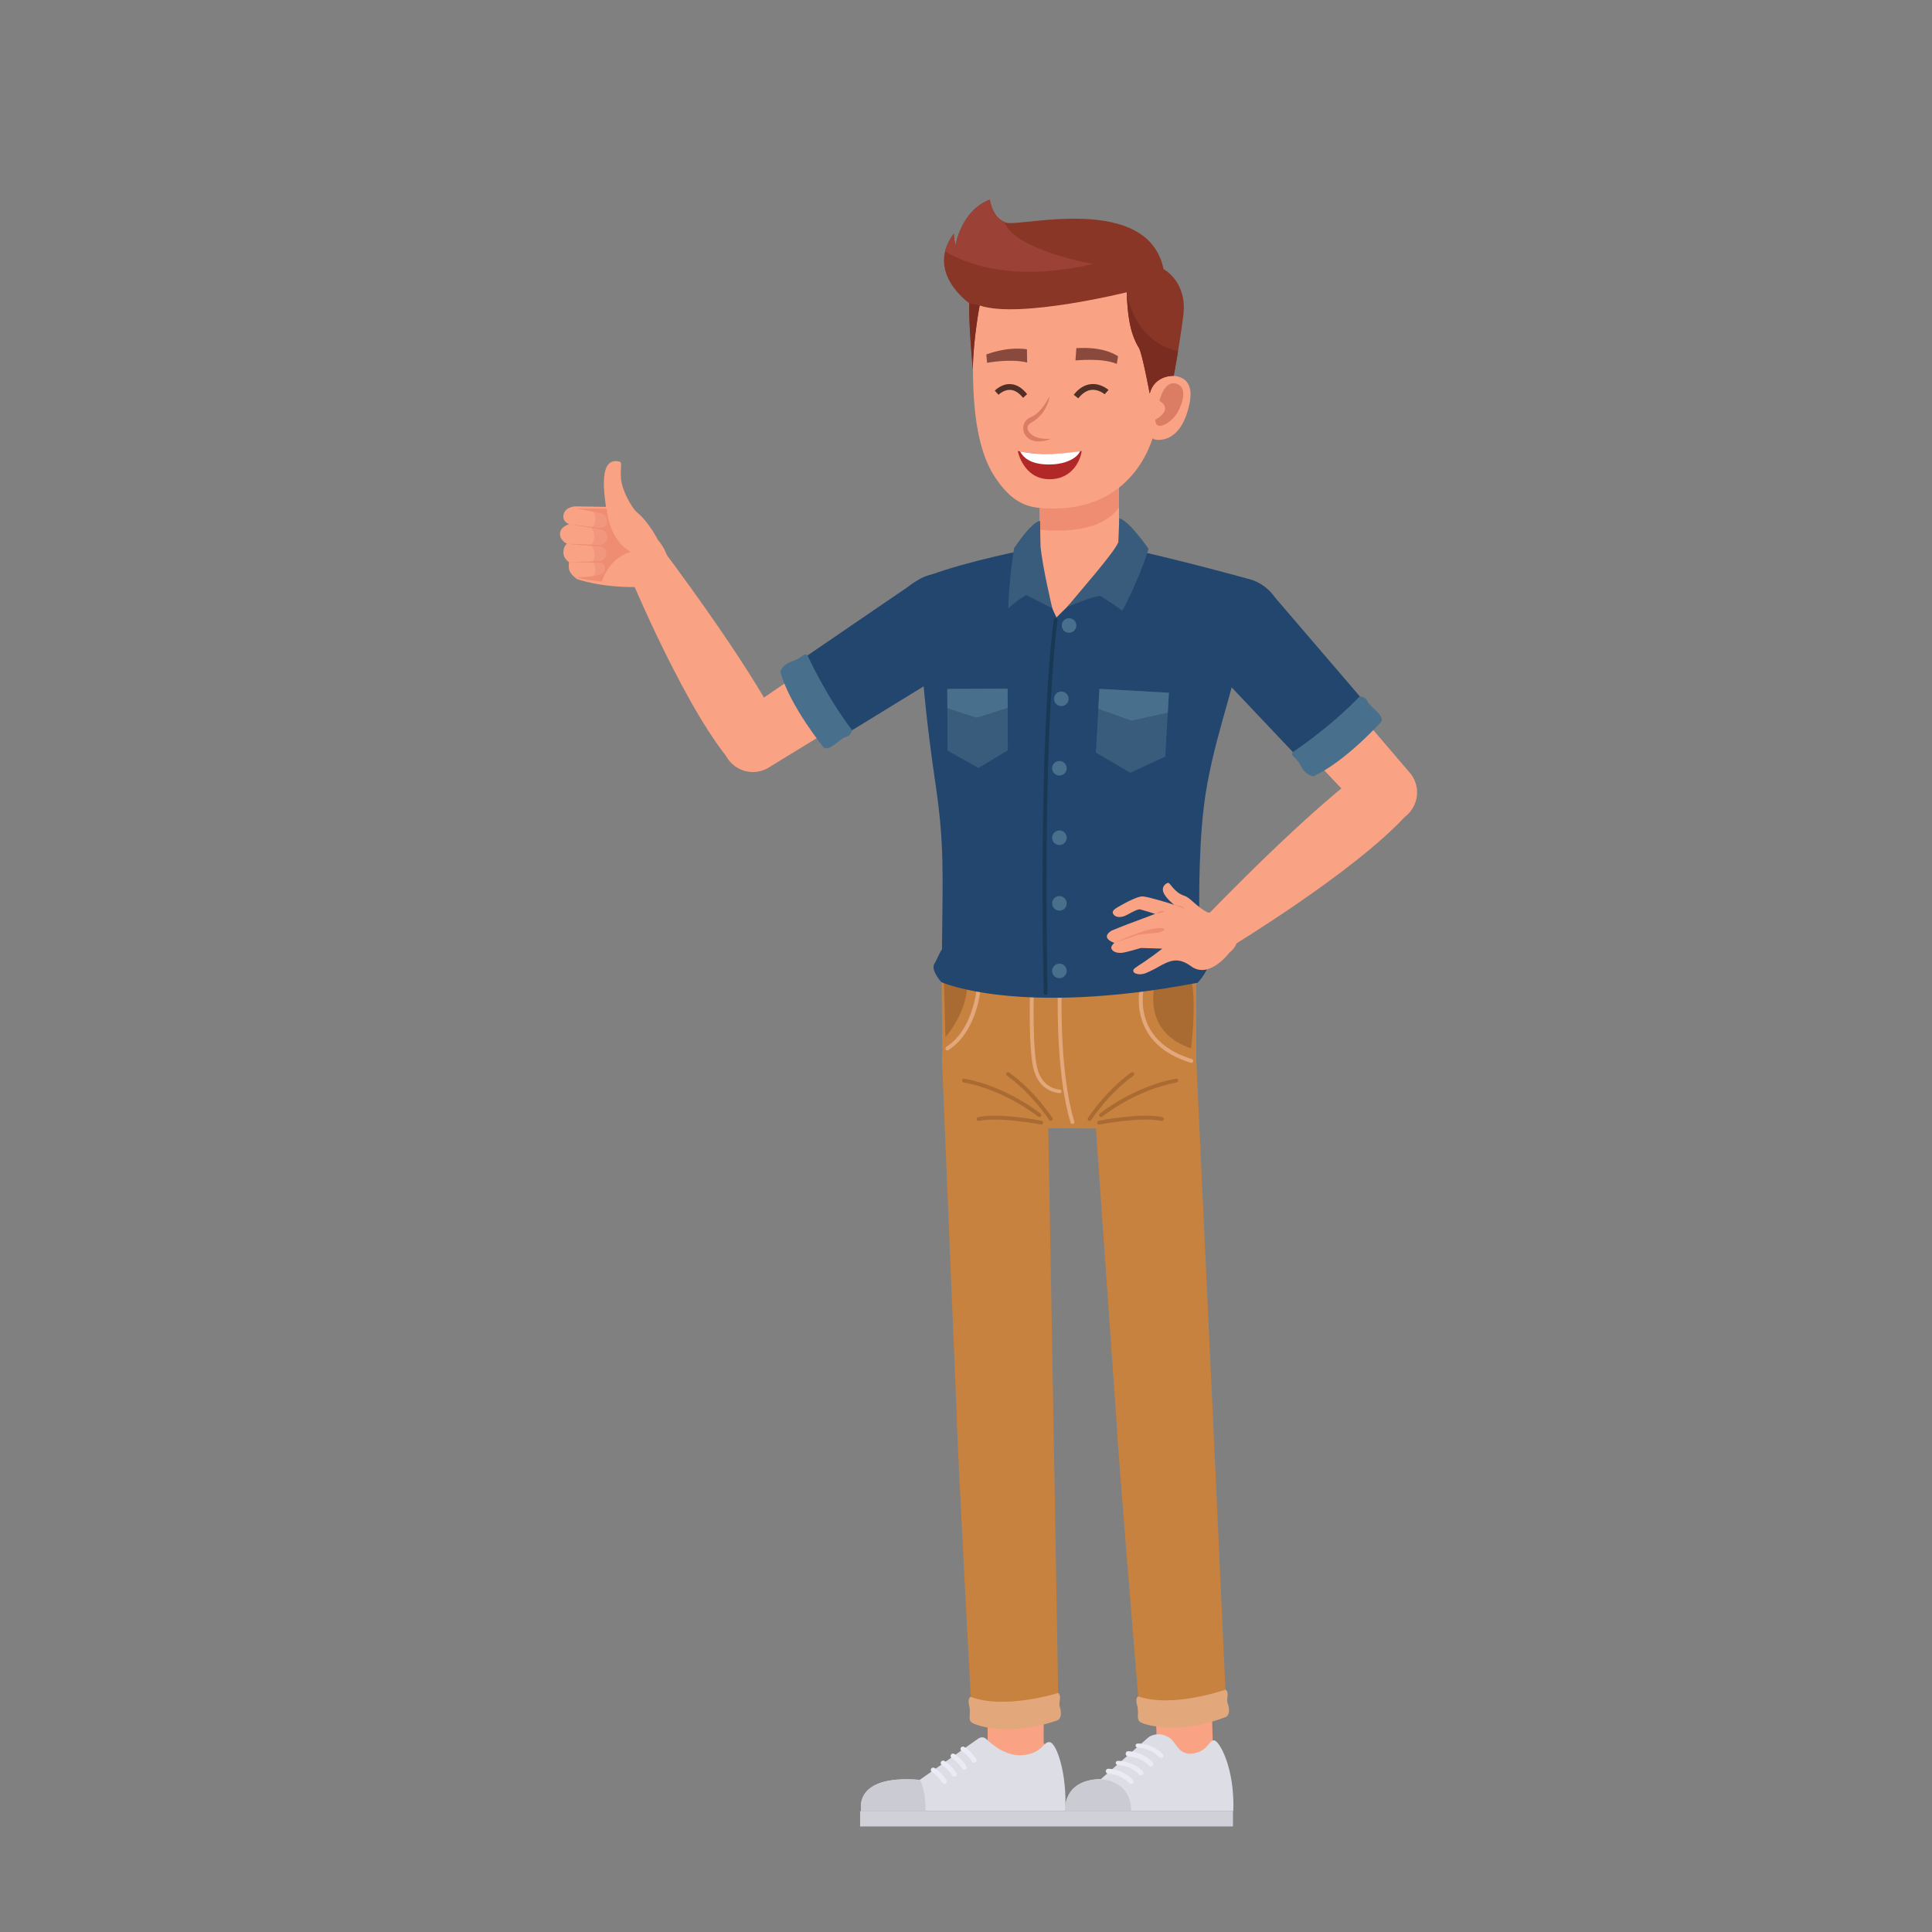 <?xml version="1.0"?>
<svg xmlns="http://www.w3.org/2000/svg" xmlns:xlink="http://www.w3.org/1999/xlink" width="1080" zoomAndPan="magnify" viewBox="0 0 810 810" height="1080" preserveAspectRatio="xMidYMid meet" version="1.0">
  <rect x="0" y="0" width="810" height="810" fill="#808080" stroke="none"/>
  <defs>
    <clipPath id="77987de6fc">
      <path d="M 360.332 759.277 L 446.73 759.277 L 446.73 765.75 L 360.332 765.75 Z M 360.332 759.277 " clip-rule="nonzero"/>
    </clipPath>
    <clipPath id="dab8cb8f34">
      <path d="M 446 759.277 L 517 759.277 L 517 765.75 L 446 765.75 Z M 446 759.277 " clip-rule="nonzero"/>
    </clipPath>
    <clipPath id="6c74e21039">
      <path d="M 503 247 L 594.117 247 L 594.117 345 L 503 345 Z M 503 247 " clip-rule="nonzero"/>
    </clipPath>
    <clipPath id="e863ce814d">
      <path d="M 234.496 193 L 281 193 L 281 247 L 234.496 247 Z M 234.496 193 " clip-rule="nonzero"/>
    </clipPath>
  </defs>
  <path fill="#faa284" d="M 437.559 735.816 L 414.07 735.816 L 414.07 709.117 L 437.559 709.117 L 437.559 735.816 " fill-opacity="1" fill-rule="nonzero"/>
  <path fill="#c6823e" d="M 441.688 596.25 C 441.43 584.113 431.707 576.039 421.461 576.039 C 410.719 576.039 401.23 584.789 401.23 596.25 C 401.059 601.875 407.512 721.125 407.512 721.125 C 417.531 725.266 430.629 724.535 443.812 719.988 L 441.688 596.25 " fill-opacity="1" fill-rule="nonzero"/>
  <path fill="#c6823e" d="M 438.977 444.141 C 438.977 431.992 429.117 422.141 416.949 422.141 C 404.789 422.141 394.93 431.992 394.93 444.141 C 394.93 444.449 400.957 590.656 401.23 596.25 C 401.484 609.043 411.898 616.457 421.461 616.457 C 431.926 616.457 442.137 607.812 441.676 595.52 L 438.977 444.141 " fill-opacity="1" fill-rule="nonzero"/>
  <path fill="#faa284" d="M 410.043 733.387 C 410.043 733.387 413.27 728.383 426.027 728.383 C 438.781 728.383 439.988 733.656 439.988 733.656 L 439.988 739.863 L 410.145 739.863 L 410.043 733.387 " fill-opacity="1" fill-rule="nonzero"/>
  <g clip-path="url(#77987de6fc)">
    <path fill="#d0d1d8" d="M 446.473 765.75 L 360.609 765.75 L 360.609 759.277 L 446.473 759.277 L 446.473 765.75 " fill-opacity="1" fill-rule="nonzero"/>
  </g>
  <path fill="#dcdde5" d="M 361.105 759.277 C 361.105 759.277 357.113 743.832 385.621 746.207 L 409.848 729.125 C 409.848 729.125 411.758 727.461 413.539 729.121 C 415.32 730.77 421.68 736.805 429.449 735.789 C 437.211 734.773 437.402 730.023 440.137 730.406 C 442.875 730.785 447.387 743.098 446.629 759.277 L 361.105 759.277 " fill-opacity="1" fill-rule="nonzero"/>
  <path fill="#cbccd3" d="M 385.621 746.227 C 357.113 743.855 361.105 759.277 361.105 759.277 L 388.027 759.277 C 388.027 749.57 385.621 746.227 385.621 746.227 " fill-opacity="1" fill-rule="nonzero"/>
  <path fill="#eaebf4" d="M 395.965 747.875 C 395.621 747.875 395.289 747.699 395.098 747.395 C 393.242 744.414 390.773 742.98 390.746 742.965 C 390.262 742.691 390.094 742.07 390.367 741.578 C 390.648 741.094 391.27 740.926 391.762 741.199 C 391.875 741.27 394.703 742.902 396.828 746.32 C 397.125 746.793 396.977 747.426 396.5 747.719 C 396.332 747.824 396.148 747.875 395.965 747.875 " fill-opacity="1" fill-rule="nonzero"/>
  <path fill="#eaebf4" d="M 400.117 744.934 C 399.777 744.934 399.445 744.762 399.25 744.453 C 397.398 741.473 394.93 740.039 394.902 740.031 C 394.418 739.75 394.242 739.129 394.523 738.641 C 394.805 738.156 395.426 737.988 395.914 738.262 C 396.031 738.336 398.859 739.969 400.984 743.379 C 401.277 743.855 401.133 744.48 400.652 744.781 C 400.488 744.883 400.305 744.934 400.117 744.934 " fill-opacity="1" fill-rule="nonzero"/>
  <path fill="#eaebf4" d="M 404.273 741.996 C 403.93 741.996 403.598 741.828 403.402 741.516 C 401.555 738.535 399.086 737.105 399.059 737.09 C 398.566 736.812 398.398 736.191 398.68 735.707 C 398.957 735.215 399.582 735.047 400.066 735.32 C 400.188 735.391 403.012 737.027 405.133 740.441 C 405.434 740.922 405.285 741.547 404.805 741.844 C 404.645 741.941 404.453 741.996 404.273 741.996 " fill-opacity="1" fill-rule="nonzero"/>
  <path fill="#eaebf4" d="M 408.43 739.055 C 408.086 739.055 407.754 738.887 407.559 738.578 C 405.703 735.594 403.238 734.168 403.215 734.152 C 402.723 733.871 402.555 733.25 402.836 732.766 C 403.113 732.277 403.734 732.113 404.223 732.387 C 404.344 732.457 407.168 734.09 409.289 737.5 C 409.59 737.98 409.441 738.609 408.961 738.902 C 408.793 739.008 408.609 739.055 408.43 739.055 " fill-opacity="1" fill-rule="nonzero"/>
  <path fill="#faa284" d="M 508.598 735.223 L 485.113 735.895 L 484.348 709.211 L 507.824 708.535 L 508.598 735.223 " fill-opacity="1" fill-rule="nonzero"/>
  <path fill="#c6823e" d="M 508.598 595.602 C 507.984 583.477 498.039 575.691 487.793 575.98 C 477.055 576.293 467.824 585.305 468.156 596.762 C 468.141 602.391 478.016 721.406 478.016 721.406 C 488.152 725.254 501.223 724.148 514.27 719.234 L 508.598 595.602 " fill-opacity="1" fill-rule="nonzero"/>
  <path fill="#c6823e" d="M 501.516 443.637 C 501.164 431.488 491.031 421.926 478.871 422.277 C 466.711 422.625 457.141 432.754 457.488 444.895 C 457.496 445.207 467.719 591.184 468.156 596.762 C 468.773 609.539 479.398 616.652 488.953 616.379 C 499.414 616.078 509.371 607.148 508.559 594.871 L 501.516 443.637 " fill-opacity="1" fill-rule="nonzero"/>
  <path fill="#faa284" d="M 479.699 733.387 C 479.699 733.387 482.93 728.383 495.688 728.383 C 508.441 728.383 509.645 733.656 509.645 733.656 L 509.645 739.863 L 479.797 739.863 L 479.699 733.387 " fill-opacity="1" fill-rule="nonzero"/>
  <g clip-path="url(#dab8cb8f34)">
    <path fill="#d0d1d8" d="M 516.938 765.75 L 446.473 765.75 L 446.473 759.277 L 516.938 759.277 L 516.938 765.75 " fill-opacity="1" fill-rule="nonzero"/>
  </g>
  <path fill="#dcdde5" d="M 446.609 759.277 C 446.609 759.277 445.109 746.188 461.602 745.84 L 481.559 728.324 C 481.559 728.324 485.16 725.598 489.887 728.305 C 493.402 730.324 493.914 736.164 500.312 735.125 C 506.707 734.082 506.867 729.285 509.125 729.668 C 511.375 730.062 517.703 741.48 517.074 759.277 L 446.609 759.277 " fill-opacity="1" fill-rule="nonzero"/>
  <path fill="#cbccd3" d="M 461.602 745.926 C 445.109 746.266 446.609 759.277 446.609 759.277 L 474.273 759.277 C 474.297 746.328 461.602 745.926 461.602 745.926 " fill-opacity="1" fill-rule="nonzero"/>
  <path fill="#eaebf4" d="M 474.191 747.93 C 473.918 747.93 473.641 747.82 473.434 747.605 C 469.789 743.723 464.684 743.621 464.633 743.621 C 464.059 743.617 463.594 743.145 463.598 742.57 C 463.609 741.996 464.09 741.527 464.652 741.543 C 464.902 741.543 470.707 741.656 474.953 746.176 C 475.348 746.598 475.328 747.258 474.91 747.652 C 474.711 747.836 474.449 747.93 474.191 747.93 " fill-opacity="1" fill-rule="nonzero"/>
  <path fill="#eaebf4" d="M 478.363 744.293 C 478.086 744.293 477.809 744.18 477.605 743.961 C 473.957 740.082 468.852 739.977 468.797 739.977 C 468.223 739.973 467.766 739.672 467.77 739.098 C 467.773 738.527 468.238 738.238 468.809 738.238 C 468.812 738.238 468.82 738.238 468.82 738.238 C 469.066 738.238 474.871 738.188 479.125 742.707 C 479.52 743.129 479.492 743.695 479.074 744.09 C 478.875 744.281 478.617 744.293 478.363 744.293 " fill-opacity="1" fill-rule="nonzero"/>
  <path fill="#eaebf4" d="M 482.531 740.648 C 482.254 740.648 481.977 740.535 481.77 740.316 C 478.121 736.438 473.016 736.336 472.969 736.332 C 472.391 736.328 471.93 735.828 471.938 735.258 C 471.941 734.684 472.406 734.195 472.973 734.195 L 472.992 734.195 C 473.234 734.195 479.043 734.348 483.289 738.859 C 483.684 739.281 483.664 739.957 483.242 740.352 C 483.043 740.543 482.789 740.648 482.531 740.648 " fill-opacity="1" fill-rule="nonzero"/>
  <path fill="#eaebf4" d="M 486.695 737 C 486.422 737 486.141 736.891 485.938 736.676 C 482.293 732.793 477.184 732.691 477.137 732.691 C 476.559 732.688 476.098 732.391 476.102 731.816 C 476.105 731.242 476.578 730.961 477.145 730.961 C 477.152 730.961 477.152 730.961 477.156 730.961 C 477.398 730.961 483.211 730.902 487.453 735.426 C 487.852 735.844 487.828 736.418 487.414 736.812 C 487.211 736.996 486.953 737 486.695 737 " fill-opacity="1" fill-rule="nonzero"/>
  <path fill="#c6823e" d="M 501.547 409.758 L 394.75 409.758 L 395.172 447.531 C 395.461 461.258 406.652 472.367 420.352 472.852 L 476.414 473.25 C 490.391 472.867 501.547 461.23 501.547 447.176 C 501.547 446.398 501.547 409.758 501.547 409.758 " fill-opacity="1" fill-rule="nonzero"/>
  <path fill="#aa6b33" d="M 484.25 412.184 C 482.914 417.777 481.094 433.242 499.363 439.57 C 499.363 439.57 501.523 422.305 499.773 412.184 L 484.25 412.184 " fill-opacity="1" fill-rule="nonzero"/>
  <path fill="#e2a77a" d="M 499.703 444.031 C 490.699 441.234 484.551 436.531 481.426 430.059 C 478.227 423.41 478.961 416.309 479.855 412.184 L 478.18 412.184 C 477.25 416.566 476.617 423.793 479.961 430.742 C 482.957 436.973 488.527 441.645 496.539 444.66 C 497.406 444.984 498.301 445.289 499.227 445.574 C 499.652 445.711 500.105 445.469 500.242 445.047 C 500.375 444.617 500.137 444.164 499.703 444.031 " fill-opacity="1" fill-rule="nonzero"/>
  <path fill="#aa6b33" d="M 456.816 469.953 C 456.664 469.953 456.516 469.91 456.379 469.828 C 456.004 469.586 455.895 469.082 456.137 468.711 C 456.207 468.594 463.555 457.254 474.293 449.656 C 474.656 449.398 475.164 449.488 475.422 449.848 C 475.68 450.215 475.594 450.723 475.23 450.98 C 464.758 458.387 457.57 469.469 457.496 469.578 C 457.344 469.82 457.082 469.953 456.816 469.953 " fill-opacity="1" fill-rule="nonzero"/>
  <path fill="#aa6b33" d="M 461.602 468.32 C 461.363 468.32 461.129 468.219 460.973 468.023 C 460.688 467.684 460.742 467.172 461.09 466.887 C 461.227 466.777 475.223 455.484 493.043 452.242 C 493.484 452.164 493.906 452.461 493.984 452.898 C 494.062 453.336 493.773 453.754 493.336 453.836 C 475.922 457 462.25 468.031 462.113 468.141 C 461.965 468.262 461.777 468.32 461.602 468.32 " fill-opacity="1" fill-rule="nonzero"/>
  <path fill="#aa6b33" d="M 460.789 471.48 C 460.41 471.48 460.07 471.211 459.992 470.828 C 459.906 470.391 460.191 469.965 460.637 469.879 C 461.348 469.73 478.312 466.445 487.281 468.352 C 487.719 468.445 488 468.879 487.902 469.316 C 487.812 469.746 487.383 470.027 486.945 469.938 C 478.301 468.094 461.121 471.43 460.945 471.465 C 460.895 471.477 460.84 471.48 460.789 471.48 " fill-opacity="1" fill-rule="nonzero"/>
  <path fill="#aa6b33" d="M 440.539 469.953 C 440.691 469.953 440.84 469.91 440.977 469.828 C 441.355 469.586 441.461 469.082 441.219 468.711 C 441.148 468.594 433.801 457.254 423.062 449.656 C 422.699 449.398 422.191 449.488 421.934 449.848 C 421.676 450.215 421.762 450.723 422.129 450.98 C 432.602 458.387 439.789 469.469 439.859 469.578 C 440.012 469.82 440.273 469.953 440.539 469.953 " fill-opacity="1" fill-rule="nonzero"/>
  <path fill="#aa6b33" d="M 435.754 468.32 C 435.992 468.32 436.227 468.219 436.383 468.023 C 436.668 467.684 436.613 467.172 436.273 466.887 C 436.129 466.777 422.133 455.484 404.312 452.242 C 403.871 452.164 403.449 452.461 403.371 452.898 C 403.293 453.336 403.582 453.754 404.027 453.836 C 421.438 457 435.105 468.031 435.242 468.141 C 435.398 468.262 435.578 468.32 435.754 468.32 " fill-opacity="1" fill-rule="nonzero"/>
  <path fill="#aa6b33" d="M 436.566 471.48 C 436.945 471.48 437.285 471.211 437.363 470.828 C 437.449 470.391 437.164 469.965 436.727 469.879 C 436.008 469.73 419.043 466.445 410.074 468.352 C 409.637 468.445 409.355 468.879 409.453 469.316 C 409.543 469.746 409.98 470.027 410.41 469.938 C 419.055 468.094 436.242 471.43 436.41 471.465 C 436.461 471.477 436.516 471.48 436.566 471.48 " fill-opacity="1" fill-rule="nonzero"/>
  <path fill="#e2a77a" d="M 449.629 471.242 C 449.281 471.242 448.961 471.023 448.855 470.676 C 442.211 448.945 443.539 413.516 443.555 413.16 C 443.57 412.711 443.941 412.375 444.398 412.387 C 444.84 412.406 445.188 412.781 445.172 413.227 C 445.156 413.582 443.84 448.742 450.406 470.199 C 450.531 470.629 450.293 471.082 449.867 471.211 C 449.789 471.234 449.707 471.242 449.629 471.242 " fill-opacity="1" fill-rule="nonzero"/>
  <path fill="#e2a77a" d="M 444.238 458.301 C 444.234 458.301 444.23 458.301 444.23 458.301 C 444.145 458.301 436.52 458.121 433.672 449.445 C 430.957 441.184 431.836 415.379 431.879 414.277 C 431.895 413.828 432.281 413.492 432.719 413.516 C 433.16 413.535 433.516 413.914 433.5 414.359 C 433.488 414.625 432.586 441.012 435.211 449.008 C 437.703 456.602 444.188 456.812 444.25 456.816 C 444.699 456.82 445.059 457.125 445.047 457.574 C 445.043 458.016 444.68 458.301 444.238 458.301 " fill-opacity="1" fill-rule="nonzero"/>
  <path fill="#aa6b33" d="M 395.762 412.184 L 396.375 434.836 C 396.375 434.836 405.012 425.266 405.555 413.195 L 395.762 412.184 " fill-opacity="1" fill-rule="nonzero"/>
  <path fill="#e2a77a" d="M 397.188 440.383 C 396.918 440.383 396.66 440.25 396.5 440.012 C 396.258 439.641 396.367 439.137 396.742 438.891 C 408.531 431.273 409.594 413.332 409.605 413.148 C 409.625 412.707 410.027 412.363 410.453 412.387 C 410.902 412.41 411.246 412.789 411.219 413.238 C 411.184 414.004 410.113 432.18 397.625 440.25 C 397.488 440.34 397.336 440.383 397.188 440.383 " fill-opacity="1" fill-rule="nonzero"/>
  <path fill="#faa284" d="M 469.145 234.992 L 435.941 234.992 L 435.941 196.156 L 469.145 196.156 L 469.145 234.992 " fill-opacity="1" fill-rule="nonzero"/>
  <path fill="#ef8d72" d="M 469.145 212.75 L 469.145 196.156 L 435.941 196.156 L 435.941 222.051 C 441.609 222.742 461.047 224.074 469.145 212.75 " fill-opacity="1" fill-rule="nonzero"/>
  <path fill="#faa284" d="M 431.504 231.453 C 431.504 231.453 451.047 226.902 474.336 231.453 C 474.336 231.453 461.035 277.203 443.625 277.203 C 426.207 277.203 431.504 231.453 431.504 231.453 " fill-opacity="1" fill-rule="nonzero"/>
  <path fill="#22466d" d="M 537.234 256.559 C 533.902 244.57 523.289 242.68 523.289 242.68 C 523.289 242.68 495.324 234.91 472.293 229.895 L 442.938 258.859 C 437.07 247.336 433.832 229.895 433.832 229.895 C 423.348 231.543 396.855 237.738 386.406 242.617 C 386.406 242.617 375.414 246.285 374.363 258.828 C 374.363 258.828 374.215 264.48 386.113 272.27 C 386.828 285.48 388.539 303.754 392.172 328.363 C 396.02 354.41 395.203 365.898 394.93 398.027 C 393.953 399.23 392.684 402.625 391.781 404.004 C 390.023 406.703 394.676 411.777 394.676 411.777 C 394.676 411.777 427.051 426.332 502.121 412.031 C 504.758 409.051 506.121 406.652 506.398 404.77 C 506.539 403.742 504.789 400.781 503.148 398.277 C 502.637 383.367 502.289 358.715 504.699 338.324 C 507.703 312.887 517.746 288.09 519.371 274.422 L 519.371 274.426 C 540.426 265.586 537.234 256.559 537.234 256.559 " fill-opacity="1" fill-rule="nonzero"/>
  <path fill="#395c7c" d="M 436.062 218.406 C 436.062 218.406 433.152 217.895 425.125 229.895 C 425.125 229.895 423.098 242.141 422.699 255.09 C 422.699 255.09 426.613 251.445 430.25 249.457 L 441.184 255.051 C 441.184 255.051 437.047 237.738 436.242 229.004 C 436.242 229.004 436.062 221.16 436.062 218.406 " fill-opacity="1" fill-rule="nonzero"/>
  <path fill="#395c7c" d="M 469.273 217.332 L 468.867 227.309 C 467.246 231.523 453.625 246.934 447.363 254.508 C 447.363 254.508 458.031 249.984 461.305 249.828 C 461.305 249.828 468.09 254.125 470.484 256.031 C 470.484 256.031 476.559 245.512 481.555 230.141 C 481.555 230.141 473.324 218.137 469.273 217.332 " fill-opacity="1" fill-rule="nonzero"/>
  <path fill="#183854" d="M 438.367 417.035 C 437.922 417.035 437.562 416.891 437.559 416.445 C 435.398 301.91 441.746 260.223 441.809 259.812 C 441.879 259.371 442.293 259.125 442.73 259.191 C 443.176 259.262 443.48 259.703 443.406 260.141 C 443.344 260.551 437.02 302.055 439.18 416.402 C 439.184 416.848 438.828 417.035 438.383 417.035 L 438.367 417.035 " fill-opacity="1" fill-rule="nonzero"/>
  <path fill="#395c7c" d="M 422.535 314.594 L 410.238 321.98 L 397.254 314.691 L 397.16 288.836 L 422.441 288.746 L 422.535 314.594 " fill-opacity="1" fill-rule="nonzero"/>
  <path fill="#486f8c" d="M 422.465 296.77 L 422.441 288.746 L 397.16 288.836 L 397.191 296.906 L 409.496 300.898 L 422.465 296.77 " fill-opacity="1" fill-rule="nonzero"/>
  <path fill="#395c7c" d="M 488.551 317.191 L 473.93 323.988 L 459.438 315.547 L 460.953 288.812 L 490.066 290.453 L 488.551 317.191 " fill-opacity="1" fill-rule="nonzero"/>
  <path fill="#486f8c" d="M 489.598 298.758 L 490.066 290.453 L 460.953 288.812 L 460.477 297.156 L 474.395 302.133 L 489.598 298.758 " fill-opacity="1" fill-rule="nonzero"/>
  <path fill="#486f8c" d="M 451.27 262.23 C 451.27 260.547 449.898 259.18 448.211 259.18 C 446.523 259.18 445.152 260.547 445.152 262.23 C 445.152 263.922 446.523 265.285 448.211 265.285 C 449.898 265.285 451.27 263.922 451.27 262.23 " fill-opacity="1" fill-rule="nonzero"/>
  <path fill="#486f8c" d="M 448.027 292.977 C 448.027 291.293 446.66 289.926 444.973 289.926 C 443.285 289.926 441.914 291.293 441.914 292.977 C 441.914 294.664 443.285 296.031 444.973 296.031 C 446.66 296.031 448.027 294.664 448.027 292.977 " fill-opacity="1" fill-rule="nonzero"/>
  <path fill="#486f8c" d="M 447.219 322.105 C 447.219 320.422 445.848 319.051 444.16 319.051 C 442.473 319.051 441.102 320.422 441.102 322.105 C 441.102 323.793 442.473 325.156 444.16 325.156 C 445.848 325.156 447.219 323.793 447.219 322.105 " fill-opacity="1" fill-rule="nonzero"/>
  <path fill="#486f8c" d="M 447.219 351.23 C 447.219 349.543 445.848 348.18 444.16 348.18 C 442.473 348.18 441.102 349.543 441.102 351.23 C 441.102 352.922 442.473 354.285 444.16 354.285 C 445.848 354.285 447.219 352.922 447.219 351.23 " fill-opacity="1" fill-rule="nonzero"/>
  <path fill="#486f8c" d="M 447.219 378.742 C 447.219 377.055 445.848 375.688 444.16 375.688 C 442.473 375.688 441.102 377.055 441.102 378.742 C 441.102 380.426 442.473 381.793 444.16 381.793 C 445.848 381.793 447.219 380.426 447.219 378.742 " fill-opacity="1" fill-rule="nonzero"/>
  <path fill="#486f8c" d="M 447.219 407.059 C 447.219 405.375 445.848 404.004 444.16 404.004 C 442.473 404.004 441.102 405.375 441.102 407.059 C 441.102 408.746 442.473 410.109 444.16 410.109 C 445.848 410.109 447.219 408.746 447.219 407.059 " fill-opacity="1" fill-rule="nonzero"/>
  <path fill="#e2a77a" d="M 406.988 711.414 C 406.988 711.414 405.48 711.812 406.336 715.113 C 407.184 718.418 405.617 720.957 407.441 722.215 C 409.262 723.477 423.035 728.262 443.418 721.25 C 443.418 721.25 445.781 720.242 444.297 715.516 C 443.688 713.562 445.332 711.203 443.641 709.785 C 443.641 709.785 421.27 716.875 406.988 711.414 " fill-opacity="1" fill-rule="nonzero"/>
  <path fill="#e2a77a" d="M 477.266 711.223 C 477.266 711.223 475.773 711.676 476.734 714.953 C 477.695 718.223 476.219 720.816 478.086 722.004 C 479.945 723.207 493.867 727.531 514.008 719.836 C 514.008 719.836 516.332 718.746 514.691 714.078 C 514.016 712.145 515.582 709.73 513.844 708.371 C 513.844 708.371 491.723 716.207 477.266 711.223 " fill-opacity="1" fill-rule="nonzero"/>
  <path fill="#faa284" d="M 486.977 158.332 C 486.977 158.332 497.484 102.711 444.973 102.711 C 405.555 102.711 407.891 147.547 407.891 147.547 C 407.863 161.766 407.57 185.918 417.355 200.344 C 421.484 206.43 426.633 212.07 435.453 212.906 C 473.453 216.52 482.641 186.77 483.98 181.164 C 485.656 174.176 486.977 158.332 486.977 158.332 " fill-opacity="1" fill-rule="nonzero"/>
  <path fill="#db7c65" d="M 440.656 183.957 C 433.277 186.934 429.301 183.469 429.004 179.98 C 428.809 177.715 430.102 175.699 432.285 174.844 C 436.777 173.09 439.941 166.191 439.973 166.117 C 439.996 167.707 438.391 173.672 432.691 176.984 C 431.465 177.699 430.691 178.453 430.789 179.574 C 430.953 181.527 433.777 184.445 440.656 183.957 " fill-opacity="1" fill-rule="nonzero"/>
  <path fill="#89493d" d="M 413.844 152.125 L 413.523 148.586 C 414.004 148.523 421.617 145.227 430.551 146.422 L 430.625 151.973 C 423.309 150.25 413.965 152.109 413.844 152.125 " fill-opacity="1" fill-rule="nonzero"/>
  <path fill="#89493d" d="M 468.223 152.562 C 462.039 149.918 450.996 151.137 450.891 151.113 L 451.27 145.957 C 451.711 146.027 461.727 144.855 468.758 149.371 L 468.223 152.562 " fill-opacity="1" fill-rule="nonzero"/>
  <path fill="#b22828" d="M 453.473 189.078 C 453.473 189.078 439.594 191.906 426.691 189.078 C 426.691 189.078 428.973 200.934 440.078 200.914 C 450.551 200.887 453.352 191.367 453.473 189.078 " fill-opacity="1" fill-rule="nonzero"/>
  <path fill="#ffffff" d="M 439.789 194.738 C 431.246 194.738 428.742 191.207 427.668 189.277 C 437.684 191.254 445.758 190.074 452.793 189.203 C 452.035 191.344 447.832 194.738 439.789 194.738 " fill-opacity="1" fill-rule="nonzero"/>
  <path fill="#502f26" d="M 428.926 166.805 C 427.234 164.68 425.418 163.551 423.543 163.461 C 420.746 163.324 418.676 165.496 418.652 165.52 L 417.07 163.781 C 417.188 163.668 419.863 160.859 423.625 161.039 C 426.152 161.156 428.504 162.566 430.625 165.227 L 428.926 166.805 " fill-opacity="1" fill-rule="nonzero"/>
  <path fill="#502f26" d="M 452.066 167.012 L 450.164 165.512 C 452.336 162.766 454.82 161.254 457.539 161.035 C 461.609 160.695 464.625 163.387 464.754 163.504 L 463.125 165.301 L 463.938 164.406 L 463.125 165.305 C 463.102 165.285 460.727 163.191 457.719 163.453 C 455.699 163.625 453.801 164.824 452.066 167.012 " fill-opacity="1" fill-rule="nonzero"/>
  <path fill="#faa284" d="M 487.375 157.871 C 487.375 157.871 483.109 158.805 481.621 170.809 C 480.137 182.809 483.141 183.805 484.031 184.223 C 484.031 184.223 494.922 187.262 498.699 169.262 C 501.836 154.316 487.375 157.871 487.375 157.871 " fill-opacity="1" fill-rule="nonzero"/>
  <path fill="#db7c65" d="M 484.363 175.949 C 484.363 175.949 492.289 171.984 486.102 168.004 C 486.102 168.004 488.184 158.938 493.488 160.984 C 498.793 163.035 494.543 171.535 493.488 173.289 C 491.277 176.973 484.363 181.477 484.363 175.949 " fill-opacity="1" fill-rule="nonzero"/>
  <path fill="#893626" d="M 407.863 154.898 C 407.863 154.898 406.094 136.02 406.363 127.117 C 406.363 127.117 387.73 114.176 399.883 97.992 C 399.883 97.992 400.02 100.891 400.625 102.914 C 400.625 102.914 402.852 88.348 415 83.695 C 415 83.695 415.984 91.789 422.078 93.406 C 428.16 95.023 481.215 81 487.836 112.824 C 487.836 112.824 497.949 118.082 496.098 132.379 C 494.246 146.668 492.086 157.562 492.086 157.562 C 492.086 157.562 484.055 157.156 482.027 165.004 C 482.027 165.004 478.848 148.055 477.504 145.867 C 473.723 139.727 472.711 132.043 472.375 122.535 C 472.375 122.535 427.227 133.727 410.723 128.066 C 410.723 128.066 408.012 142.219 407.863 154.898 " fill-opacity="1" fill-rule="nonzero"/>
  <path fill="#7a2c21" d="M 407.863 154.898 C 408.012 142.219 410.723 128.066 410.723 128.066 L 406.363 127.117 C 406.094 136.02 407.863 154.898 407.863 154.898 " fill-opacity="1" fill-rule="nonzero"/>
  <path fill="#7a2c21" d="M 472.375 122.535 C 472.711 132.043 473.723 139.727 477.504 145.867 C 478.848 148.055 482.027 165.004 482.027 165.004 C 484.055 157.156 492.086 157.562 492.086 157.562 C 492.086 157.562 492.883 153.547 493.922 147.207 C 474.973 143.113 472.375 122.535 472.375 122.535 " fill-opacity="1" fill-rule="nonzero"/>
  <path fill="#9b4135" d="M 415 83.695 C 402.852 88.348 400.625 102.914 400.625 102.914 C 400.02 100.891 399.883 97.992 399.883 97.992 C 397.957 100.559 396.809 103.039 396.23 105.398 C 403.973 110.125 423.887 118.684 458.336 110.668 C 458.336 110.668 425.312 104.949 421.027 93.043 C 415.871 90.84 415 83.695 415 83.695 " fill-opacity="1" fill-rule="nonzero"/>
  <g clip-path="url(#6c74e21039)">
    <path fill="#faa284" d="M 530.266 252.918 C 525.148 246.375 515.688 245.219 509.141 250.328 C 502.59 255.438 501.43 264.887 506.551 271.43 C 507.352 272.457 571.5 340.199 571.5 340.199 C 575.863 345.582 583.75 346.504 589.234 342.227 C 594.719 337.945 595.727 330.082 591.555 324.551 L 530.266 252.918 " fill-opacity="1" fill-rule="nonzero"/>
  </g>
  <path fill="#faa284" d="M 589.898 341.617 C 594.922 336.84 595.203 328.91 590.492 323.797 C 585.781 318.684 577.664 318.16 572.488 322.758 C 572.488 322.758 553.223 335.25 504.645 385.27 L 515.652 397.215 C 515.652 397.215 567.613 365.758 589.23 342.195 C 589.379 342.043 589.898 341.617 589.898 341.617 " fill-opacity="1" fill-rule="nonzero"/>
  <path fill="#22466d" d="M 573.715 296.16 L 533.883 249.707 C 527.195 241.262 514.875 239.793 506.375 246.441 C 497.848 253.109 496.348 265.465 503.023 273.984 C 503.613 274.73 523.938 296.203 546.527 320.02 C 553.531 314.848 565.035 305.781 573.715 296.16 " fill-opacity="1" fill-rule="nonzero"/>
  <path fill="#486f8c" d="M 541.953 315.355 C 541.953 315.355 557.109 305.43 570.008 292.023 C 570.008 292.023 572.441 291.867 573.336 294.098 C 574.227 296.332 580.438 299.801 579.164 302.496 C 579.164 302.496 564.094 319.398 550.582 325.469 C 550.582 325.469 547.504 325.23 545.414 321.152 C 543.32 317.074 540.949 317.129 541.953 315.355 " fill-opacity="1" fill-rule="nonzero"/>
  <path fill="#faa284" d="M 402.086 272.977 C 409.352 268.957 411.988 259.812 407.965 252.551 C 403.941 245.285 394.781 242.656 387.512 246.676 C 386.367 247.309 309.312 299.945 309.312 299.945 C 303.305 303.402 301.152 311.035 304.523 317.117 C 307.895 323.203 315.512 325.434 321.637 322.184 L 402.086 272.977 " fill-opacity="1" fill-rule="nonzero"/>
  <path fill="#faa284" d="M 305.02 317.867 C 308.953 323.57 316.746 325.098 322.543 321.254 C 328.344 317.406 330.133 309.492 326.398 303.656 C 326.398 303.656 317.078 282.691 275.258 226.906 L 261.715 235.891 C 261.715 235.891 284.652 292.094 304.551 317.125 C 304.684 317.285 305.02 317.867 305.02 317.867 " fill-opacity="1" fill-rule="nonzero"/>
  <path fill="#22466d" d="M 352.504 309.055 L 404.691 277.055 C 414.086 271.781 417.477 259.867 412.242 250.434 C 406.988 240.977 395.008 237.547 385.543 242.793 C 384.703 243.258 360.285 259.934 333.184 278.477 C 337.203 286.203 344.352 298.977 352.504 309.055 " fill-opacity="1" fill-rule="nonzero"/>
  <path fill="#486f8c" d="M 338.52 274.703 C 338.52 274.703 345.945 291.215 357.18 306.039 C 357.18 306.039 356.949 308.465 354.598 308.996 C 352.254 309.527 347.848 315.109 345.383 313.43 C 345.383 313.43 331.043 295.906 327.16 281.621 C 327.16 281.621 327.883 278.625 332.242 277.203 C 336.602 275.781 336.918 273.43 338.52 274.703 " fill-opacity="1" fill-rule="nonzero"/>
  <path fill="#faa284" d="M 518.422 388.465 C 515.891 381.195 512.027 382.344 512.027 382.344 L 506.465 382.617 C 501.625 380.195 499.047 376.336 496.551 375.555 C 492.055 374.145 490.57 369.773 489.617 370.141 C 487.555 370.926 487.055 372.82 487.957 374.566 C 489.246 377.051 492.285 379.367 492.285 379.367 C 490.336 378.656 482.176 376.191 479.285 375.828 C 476.789 375.512 469.574 379.797 468.707 380.281 C 467.629 380.887 466.102 381.93 466.598 382.957 C 467.441 384.684 469.484 384.652 471.039 384.199 C 472.762 383.691 476.672 380.906 478.078 381.281 C 478.895 381.496 483.902 382.988 484.293 383.141 C 484.293 383.141 478.125 385.531 475.48 386.469 C 472.422 387.551 466.016 390.176 466.016 390.176 C 460.977 393.34 467.215 395.312 467.215 395.312 C 466.84 395.629 465.582 396.746 465.977 397.719 C 466.711 399.527 469.332 399.531 469.98 399.508 C 471.992 399.422 478.184 397.426 478.348 397.445 C 478.348 397.441 487.316 397.719 487.316 397.719 C 484.625 399.812 483.043 400.969 479.684 403.277 C 479.125 403.668 475.516 405.891 475.258 406.449 C 474.945 407.113 475.223 407.707 475.828 408.008 C 477.086 408.629 478.648 408.582 480.078 408.098 C 480.773 407.867 483.52 406.605 485.004 405.738 C 490.824 402.34 494.09 401.277 499.406 405.137 C 507.066 410.711 515.504 399.316 515.504 399.316 C 515.504 399.316 520.957 395.734 518.422 388.465 " fill-opacity="1" fill-rule="nonzero"/>
  <path fill="#ef8d72" d="M 492.285 379.367 L 496.387 380.855 C 496.387 380.855 496.852 379.906 492.285 379.367 " fill-opacity="1" fill-rule="nonzero"/>
  <path fill="#ef8d72" d="M 467.215 395.312 C 467.215 395.312 475.629 392.363 477.547 391.848 C 479.473 391.324 488.914 391.484 488.152 389.426 C 488.152 389.426 485.305 386.941 467.215 395.312 " fill-opacity="1" fill-rule="nonzero"/>
  <path fill="#ef8d72" d="M 484.293 383.141 C 484.293 383.141 489.02 382.457 487.883 381.98 C 486.75 381.512 485.219 382.781 484.293 383.141 " fill-opacity="1" fill-rule="nonzero"/>
  <g clip-path="url(#e863ce814d)">
    <path fill="#faa284" d="M 275.723 226.191 C 275.723 226.191 272.086 218.887 267 214.742 C 265.078 213.176 260.762 205.785 260.355 200.598 C 259.969 195.625 261.129 193.809 259.59 193.48 C 255.535 192.617 251.27 194.594 254.078 212.508 L 241.398 212.301 C 241.398 212.301 236.918 212.328 236.262 215.809 C 235.664 218.977 238.688 219.754 238.688 219.754 C 238.688 219.754 235.062 220.629 234.801 223.527 C 234.527 226.594 237.727 227.988 237.727 227.988 C 237.727 227.988 236.133 228.801 236.219 231.844 C 236.285 234.352 238.57 235.68 238.57 235.68 C 238.57 235.68 238.254 237.332 238.598 238.742 C 239.141 241 241.914 242.777 241.914 242.777 C 241.914 242.777 252.688 246.766 269.484 246.051 C 269.484 246.051 288.238 241.418 275.723 226.191 " fill-opacity="1" fill-rule="nonzero"/>
  </g>
  <path fill="#f2977e" d="M 248.641 213.871 C 248.641 213.871 251.004 218.086 248.074 221.336 C 248.074 221.336 250.578 224.789 247.953 228.551 C 247.953 228.551 250.457 231.938 248.57 235.371 C 248.57 235.371 250.656 238.793 248.766 241.625 C 248.766 241.625 253.773 242.496 255.109 237.258 C 256.441 232.016 254.945 220.797 254.945 220.797 C 254.945 220.797 256.309 213.734 248.641 213.871 " fill-opacity="1" fill-rule="nonzero"/>
  <path fill="#ef8d72" d="M 254.371 213.203 L 241.828 213.223 C 241.828 213.223 249.762 214.586 252.328 215.398 C 254.898 216.211 254.523 219.105 254.523 219.105 C 254.523 219.105 254.527 219.207 254.531 219.387 L 254.523 219.355 C 254.301 221.398 251.102 221.281 251.102 221.281 L 238.688 219.754 C 238.688 219.754 247.719 221.266 251.094 221.852 C 254.477 222.441 254.555 224.531 254.555 224.531 L 254.562 224.516 C 254.559 224.934 254.555 225.371 254.539 225.824 C 254.215 228.188 251.293 228.41 251.293 228.41 L 237.727 227.988 C 237.727 227.988 248.211 229.016 251.188 229.094 C 254.16 229.18 254.215 231.977 254.215 232.008 C 254.211 232.09 254.207 232.172 254.195 232.254 C 254.004 234.719 251.676 235.277 251.676 235.277 L 238.57 235.68 C 238.57 235.68 249.543 235.836 251.484 235.941 C 253.422 236.047 253.684 237.934 253.684 237.938 C 253.625 238.5 253.578 238.934 253.559 239.164 C 253.234 242.109 241.992 241.973 241.992 241.973 C 244.023 243.102 252.328 243.828 252.328 243.828 C 255.957 233.066 264.543 231.402 264.543 231.402 C 254.98 226.246 254.371 213.203 254.371 213.203 " fill-opacity="1" fill-rule="nonzero"/>
</svg>
